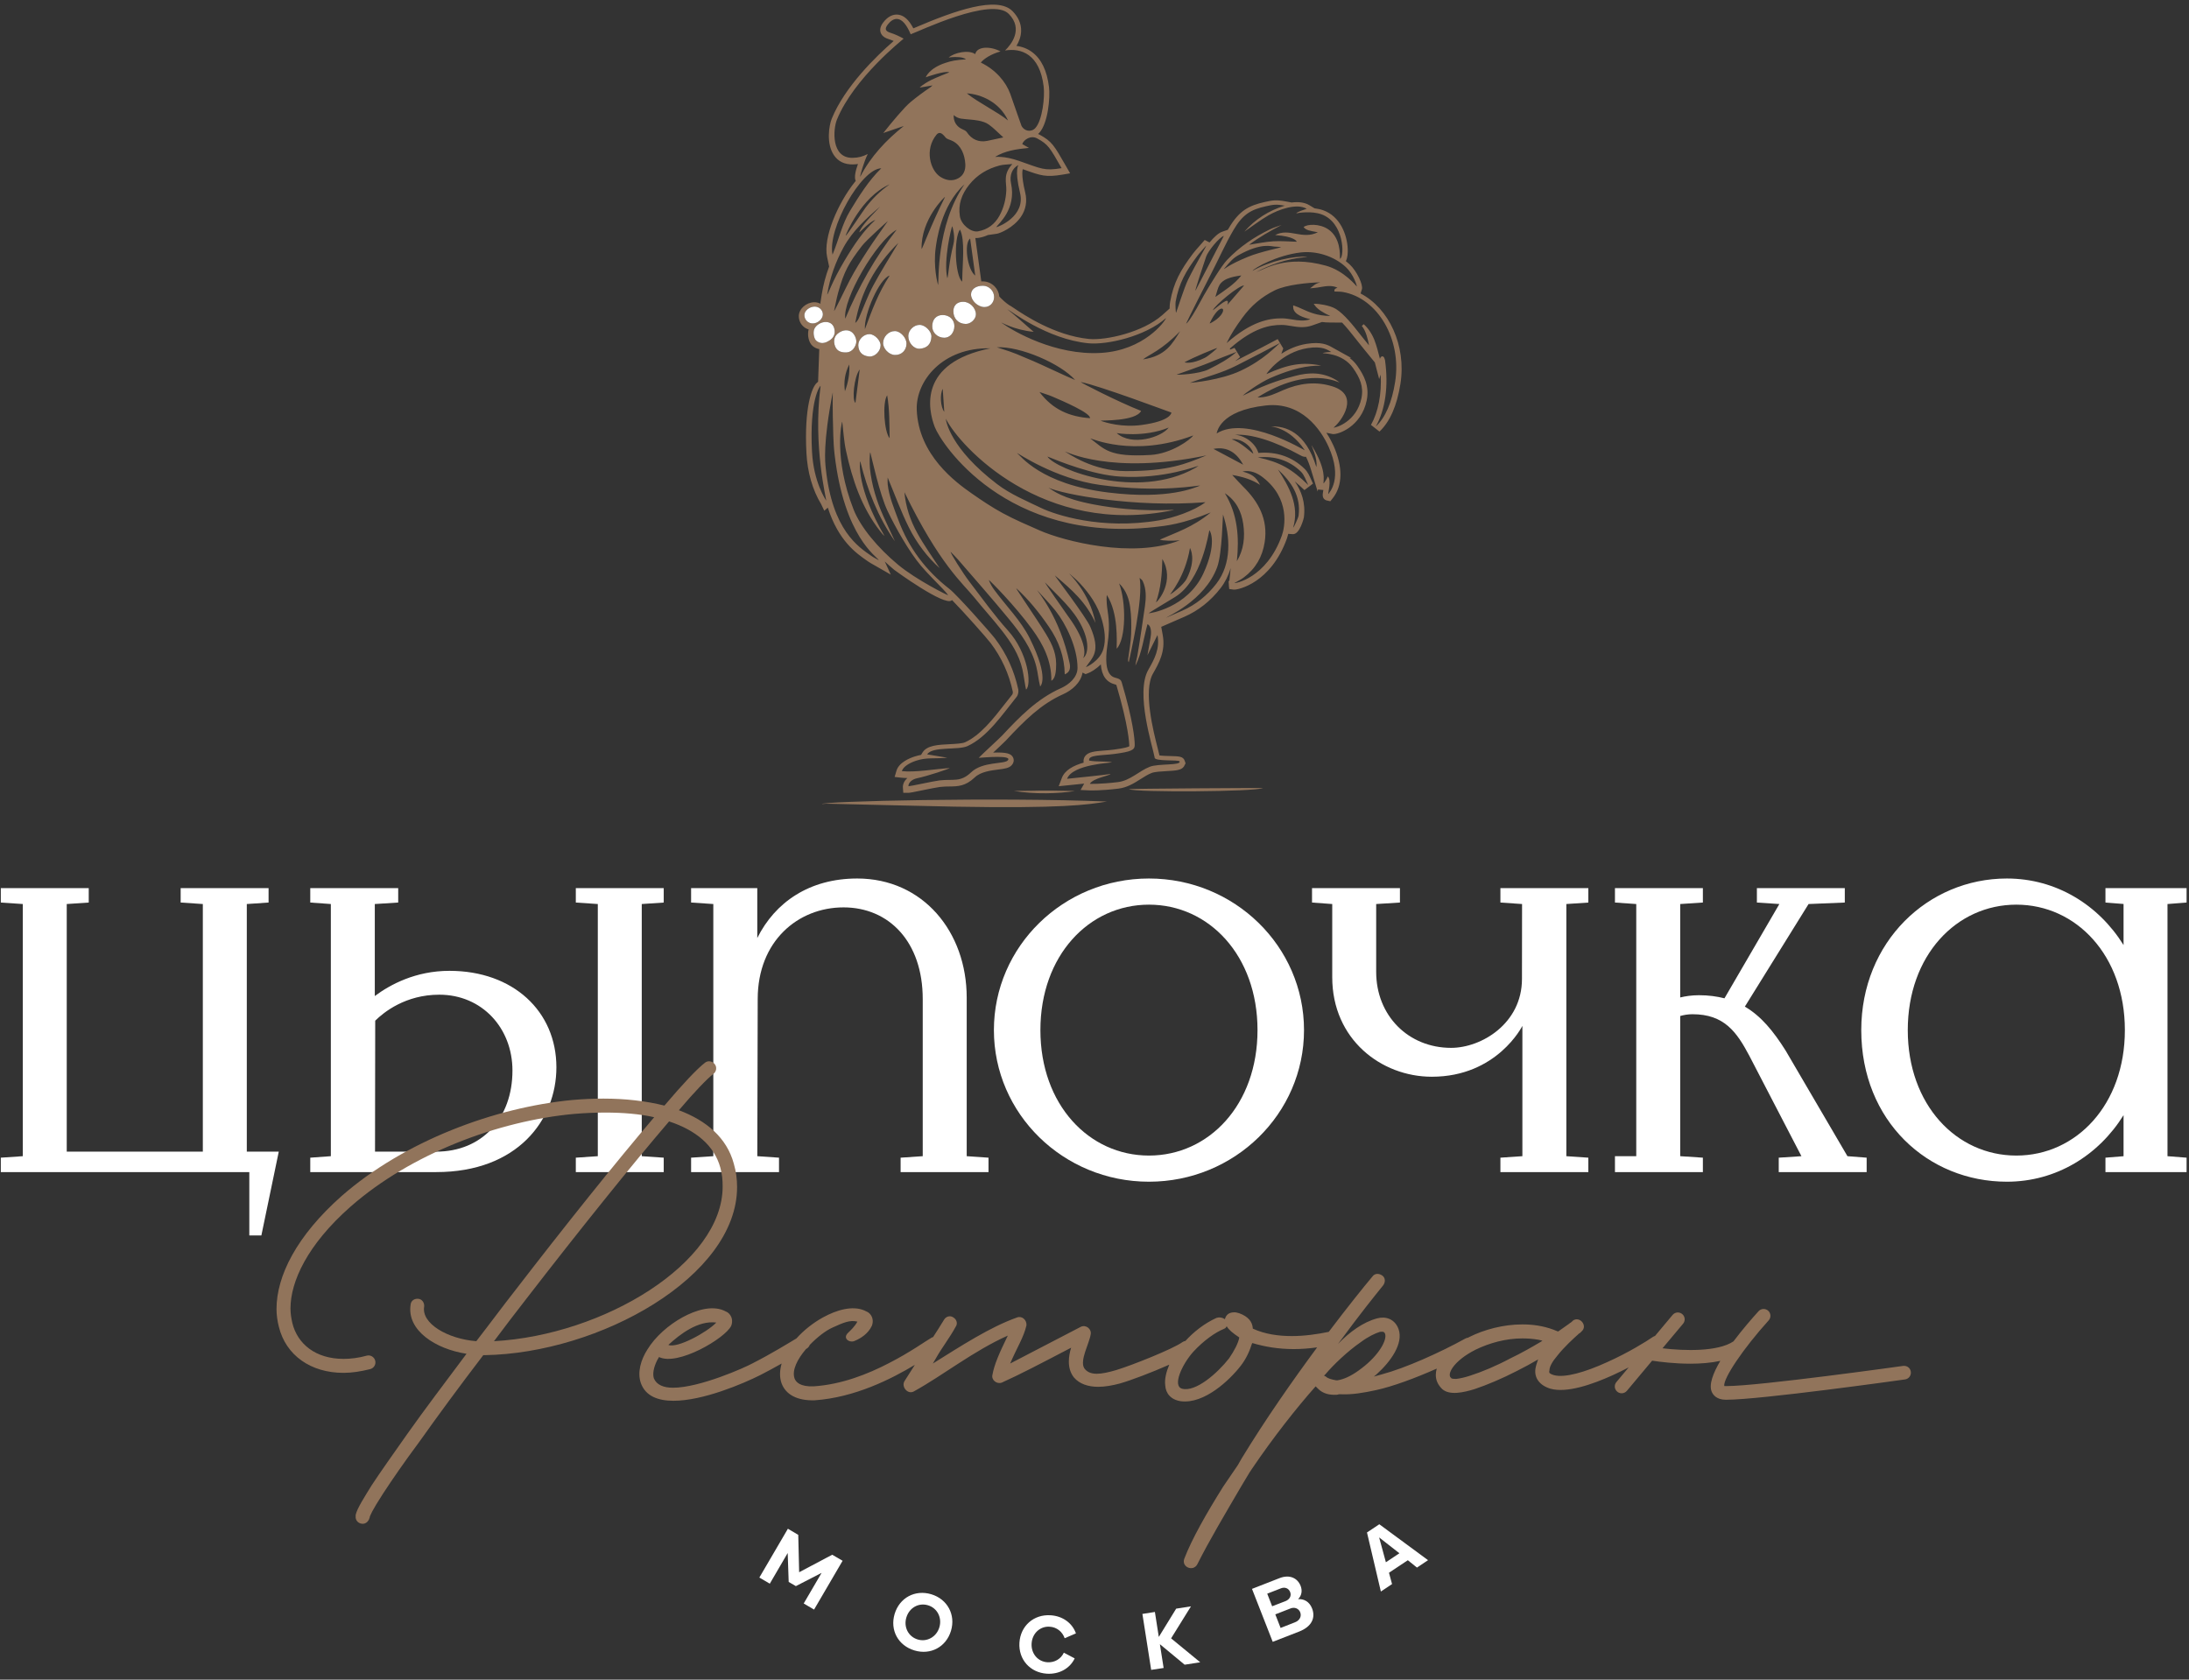 <?xml version="1.0" encoding="UTF-8"?> <svg xmlns="http://www.w3.org/2000/svg" width="344" height="264" viewBox="0 0 344 264" fill="none"><rect x="0" y="0" width="344" height="264" fill="#333333" stroke="none"/><path d="M130.782 244.365L132.414 245.314L127.93 252.986L126.301 252.029L129.114 247.216L125.071 249.298L123.942 248.642L123.785 244.095L120.973 248.915L119.332 247.951L123.817 240.279L125.446 241.243L125.586 247.118L130.782 244.365Z" fill="white"></path><path d="M147.618 255.779C148.078 254.259 147.278 252.736 145.832 252.31C144.364 251.865 142.887 252.704 142.434 254.228C141.977 255.736 142.75 257.247 144.219 257.685C145.664 258.122 147.168 257.286 147.618 255.779ZM140.59 253.673C141.356 251.126 143.797 249.81 146.352 250.579C148.891 251.345 150.207 253.802 149.446 256.325C148.684 258.861 146.242 260.173 143.703 259.408C141.145 258.642 139.828 256.216 140.59 253.673Z" fill="white"></path><path d="M160.203 258.193C160.368 255.56 162.43 253.712 165.098 253.88C167.012 253.997 168.52 255.118 169.082 256.728L167.312 257.49C166.964 256.482 166.077 255.74 164.949 255.677C163.449 255.579 162.214 256.724 162.117 258.31C162.015 259.896 163.097 261.177 164.613 261.267C165.745 261.333 166.727 260.736 167.184 259.759L168.887 260.658C168.137 262.236 166.465 263.181 164.516 263.064C161.883 262.892 160.039 260.837 160.203 258.193Z" fill="white"></path><path d="M188.613 261.267L186.167 261.65L182.277 258.427L182.863 262.165L180.906 262.462L179.527 253.669L181.491 253.361L182.105 257.283L184.835 252.841L187.159 252.478L184.038 257.509L188.613 261.267Z" fill="white"></path><path d="M203.512 254.982C204.262 254.689 204.567 254.036 204.328 253.411C204.094 252.814 203.442 252.556 202.817 252.802L200.414 253.74L201.246 255.872L203.512 254.982ZM199.145 250.486L199.918 252.466L202.039 251.646C202.641 251.404 202.989 250.837 202.746 250.228C202.52 249.642 201.922 249.404 201.309 249.642L199.145 250.486ZM206.192 252.802C206.77 254.283 206.133 255.661 204.184 256.431L200.008 258.056L196.75 249.732L201.063 248.048C202.696 247.408 203.922 248.064 204.391 249.259C204.696 250.04 204.547 250.798 204 251.345C204.95 251.283 205.782 251.767 206.192 252.802Z" fill="white"></path><path d="M216.73 241.646L217.792 245.548L219.917 244.134L216.73 241.646ZM222.675 246.384L221.241 245.228L218.277 247.197L218.761 248.978L217.003 250.15L214.82 240.865L216.757 239.575L224.417 245.22L222.675 246.384Z" fill="white"></path><path d="M180.558 181.626C171.136 181.626 163.499 173.634 163.499 161.908C163.499 150.181 171.136 142.189 180.558 142.189C189.98 142.189 197.617 150.181 197.617 161.908C197.617 173.634 189.98 181.626 180.558 181.626ZM180.558 138.079C167.101 138.079 156.191 148.747 156.191 161.908C156.191 175.068 167.101 185.736 180.558 185.736C194.015 185.736 204.925 175.068 204.925 161.908C204.925 148.747 194.015 138.079 180.558 138.079Z" fill="white"></path><path d="M151.917 156.802C151.917 146.462 145.046 138.079 134.706 138.079C127.202 138.079 121.808 141.81 119.007 147.431V139.591H108.605V141.857L112.097 142.091V181.724L108.605 181.958V184.224H122.421V181.958L119.011 181.724L119.074 157.017C119.074 147.915 125.406 142.618 132.558 142.618C139.714 142.618 145.007 148.04 145.007 157.017V181.724L141.531 181.958V184.224H155.343V181.958L151.917 181.724V156.802Z" fill="white"></path><path d="M68.559 181.009H58.934L58.965 160.427C60.317 159.087 63.731 156.341 69.035 156.341C75.746 156.341 80.532 161.583 80.532 168.263C80.532 175.794 75.723 181.009 68.559 181.009ZM70.633 152.591C65.297 152.591 61.297 154.763 58.899 156.552V142.091L62.578 141.857V139.591H48.758V141.857L51.992 142.091V181.724L48.758 181.958V184.224H68.555C81.321 184.224 87.438 176.025 87.438 167.751C87.438 158.947 80.641 152.591 70.633 152.591Z" fill="white"></path><path d="M280.614 165.13C278.688 162.068 276.754 159.708 274.203 158.216L284.215 142.091L289.91 141.857V139.591H276.094V141.857L279.625 142.091L271 156.908C269.801 156.607 268.5 156.423 267.004 156.423C265.832 156.423 264.832 156.583 264.043 156.775V142.091L267.606 141.857V139.591H253.789V141.857L257.137 142.091V181.724H253.789V184.224H267.606V181.958L264.043 181.724V159.689C264.61 159.529 265.254 159.411 265.969 159.411C270.942 159.411 272.903 162.169 274.887 165.908L283.094 181.724L279.528 181.958V184.224H293.344V181.958L290.325 181.724L280.614 165.13Z" fill="white"></path><path d="M38.785 142.091L42.207 141.857V139.591H28.391V141.857L31.875 142.091V181.009H10.489V142.091L13.946 141.857V139.591H0.129V141.857L3.582 142.091V181.724L0.129 181.958V184.224H39.18V194.177H41.075L43.809 181.009H38.785V142.091Z" fill="white"></path><path d="M90.488 141.857L93.945 142.091V181.724L90.488 181.958V184.224H104.304V181.958L100.851 181.724V142.091L104.304 141.857V139.591H90.488V141.857Z" fill="white"></path><path d="M235.789 141.857L239.192 142.091L239.176 153.868C239.176 160.868 232.813 164.697 228.039 164.697C221.325 164.697 216.266 159.638 216.266 152.755V142.091L220 141.857V139.591H206.184V141.857L209.36 142.091V153.591C209.36 163.372 217.071 169.236 225.012 169.236C235.274 169.236 239.242 161.243 239.242 161.243V181.724L235.789 181.958V184.224H249.606V181.958L246.149 181.724V142.091L249.606 141.857V139.591H235.789V141.857Z" fill="white"></path><path d="M316.864 181.626C307.442 181.626 299.805 173.634 299.805 161.908C299.805 150.181 307.442 142.189 316.864 142.189C326.285 142.189 333.922 150.181 333.922 161.908C333.922 173.634 326.285 181.626 316.864 181.626ZM343.621 141.857V139.591H330.871V141.857L333.715 142.083V148.54C329.793 142.228 323.129 138.079 315.387 138.079C302.973 138.079 292.496 148.04 292.496 161.908C292.496 176.216 302.973 185.736 315.387 185.736C323.129 185.736 329.793 181.587 333.715 175.275V181.728L330.871 181.958V184.224H343.621V181.958L340.621 181.724V142.091L343.621 141.857Z" fill="white"></path><path d="M77.629 210.802C79.313 208.533 81.071 206.267 82.825 203.997C91.024 193.384 99.368 182.993 105.145 176.259C109.391 177.65 112.246 180.064 113.196 183.505C113.489 184.529 113.563 185.482 113.563 186.505C113.563 198.505 94.899 209.853 77.629 210.802ZM115.832 186.579C115.832 185.333 115.684 184.161 115.321 182.919C114.223 178.822 111 176.115 106.684 174.501C109.172 171.575 111.075 169.599 112.098 168.794C112.614 168.427 112.684 167.697 112.321 167.259C111.953 166.743 111.219 166.673 110.782 167.036C109.539 167.99 107.27 170.404 104.414 173.771C101.489 173.04 98.266 172.673 94.828 172.673C93.219 172.673 91.606 172.747 89.926 172.892C77.703 174.064 63.578 179.333 53.7 187.97C46.598 194.263 43.453 200.556 43.453 205.751C43.453 206.704 43.598 207.654 43.821 208.533C44.918 212.997 48.797 215.779 53.992 215.779C55.309 215.779 56.7 215.56 58.164 215.193C58.75 215.048 59.114 214.462 58.969 213.876C58.821 213.29 58.235 212.923 57.649 213.072C56.332 213.439 55.09 213.583 53.992 213.583C49.602 213.583 46.746 211.24 45.942 207.947C45.793 207.29 45.649 206.486 45.649 205.677C45.649 201.435 48.282 195.654 55.09 189.654C64.602 181.31 78.289 176.185 90.145 175.087C91.828 174.943 93.512 174.868 95.121 174.868C97.903 174.868 100.535 175.087 102.805 175.599C96.805 182.626 88.68 192.798 81.071 202.677C78.946 205.384 76.899 208.165 74.848 210.802C70.313 210.435 66.211 208.021 66.653 205.384C66.727 204.802 66.36 204.216 65.774 204.142C65.118 204.068 64.602 204.435 64.532 205.021C63.871 209.118 68.481 212.044 73.313 212.779C69.871 217.388 66.653 221.634 64.016 225.365C61.75 228.587 59.774 231.368 58.383 233.49C57.356 235.173 56.114 237.075 55.895 238.099V238.318C55.821 238.904 56.258 239.415 56.844 239.49C57.356 239.564 57.723 239.271 57.946 238.904L58.09 238.54C58.09 238.318 58.457 237.443 60.211 234.732C61.602 232.611 63.504 229.829 65.848 226.685C68.703 222.658 72.141 217.974 75.946 212.997H76.164C94.242 212.704 115.832 200.63 115.832 186.579Z" fill="#91745B"></path><path d="M242.175 210.875C240.71 211.75 239.027 212.703 237.343 213.508C235.148 214.68 232.882 215.629 231.05 216.215C230.171 216.508 229.441 216.657 228.855 216.731C228.199 216.731 228.05 216.657 228.05 216.582L227.906 216.438C227.683 215.996 227.976 215.41 228.269 214.973C228.929 214.02 230.171 212.996 231.929 212.117C234.05 211.094 236.613 210.364 239.249 210.364C240.124 210.364 241.003 210.434 241.808 210.582L242.394 210.727L242.175 210.875ZM213.999 215.043C212.683 216.071 211.511 216.657 210.558 216.875L210.195 216.95H209.972C209.167 216.801 208.656 216.657 208.363 216.364L208.07 216.215L208.292 215.996C209.534 214.532 211.73 212.41 213.851 210.946C215.023 210.071 216.12 209.559 216.851 209.336C217.074 209.336 217.511 209.192 217.659 209.629C218.023 210.582 216.706 212.996 213.999 215.043ZM193.14 213.508C191.312 215.852 187.874 218.852 185.749 218.266C184.214 217.824 185.749 214.461 187.507 212.485C189.191 210.653 191.019 209.41 192.265 208.899C192.409 208.824 192.484 208.824 192.628 208.68L192.777 208.457C193.07 208.973 193.656 209.485 194.753 210.215C194.605 211.094 193.949 212.336 193.14 213.508ZM112.566 207.875C111.101 209.41 106.417 211.973 105.031 211.387C106.859 209.703 109.71 207.508 112.566 207.875ZM299.07 214.688C298.847 214.719 276.441 217.856 271.339 217.856H271.187C271.066 217.856 270.976 217.848 270.964 217.848C270.777 216.66 273.988 211.91 277.945 207.532C278.343 207.094 278.312 206.41 277.87 206.016C277.437 205.621 276.749 205.649 276.355 206.09C275.339 207.211 273.824 208.953 272.417 210.828C269.921 212.492 264.683 212.321 261.261 211.918L264.499 208.051C264.878 207.598 264.82 206.918 264.363 206.539C263.909 206.16 263.234 206.215 262.847 206.676L260.081 209.981C259.964 210.016 259.847 210.063 259.738 210.141C258.788 210.801 255.859 212.629 252.566 214.094C249.054 215.703 245.906 216.582 244.222 216.145C243.71 215.996 243.566 215.852 243.491 215.778C243.491 215.703 243.417 215.629 243.491 215.41C243.491 214.824 243.929 214.02 244.738 213.071C245.835 211.68 247.296 210.364 248.031 209.703L248.101 209.629L248.324 209.485L248.542 209.266C249.566 208.387 248.249 206.778 247.152 207.582V207.653C247.077 207.653 247.003 207.727 246.859 207.875L246.71 207.946L246.64 208.02L244.882 209.266H244.808L244.077 208.973C242.468 208.387 240.859 208.164 239.249 208.164C236.245 208.164 233.245 208.973 230.906 210.141C230.831 210.18 230.761 210.219 230.687 210.258C230.566 210.274 230.441 210.301 230.32 210.364C226.222 212.629 220.804 215.043 217.218 215.996L215.902 216.364L216.339 215.996C218.538 214.02 220.585 211.168 219.781 208.899C219.195 207.289 217.734 206.848 216.413 207.215C214.218 207.801 212.097 209.336 210.265 211.239C213.925 206.262 215.902 203.848 217.367 202.02C217.734 201.504 217.734 200.848 217.218 200.481C216.706 200.117 216.046 200.117 215.683 200.629C214.265 202.317 211.765 205.43 208.812 209.336C208.808 209.336 208.808 209.336 208.804 209.336C207.046 209.703 204.999 209.996 203.023 209.996C200.898 209.996 198.777 209.703 196.874 208.824V208.75C196.8 207.727 196.14 206.922 194.753 206.41C194.46 206.336 194.241 206.262 194.019 206.262C193.214 206.262 192.702 206.555 192.484 207.36L192.409 207.289C192.042 207.067 191.605 206.996 191.167 207.141C189.245 208.02 187.597 209.328 186.281 210.766C186.124 210.789 185.968 210.844 185.824 210.946C184.288 212.043 177.847 214.606 175.429 215.336C174.187 215.703 173.163 215.922 172.359 215.922C171.331 215.922 170.749 215.559 170.382 215.043C169.652 213.801 171.187 211.168 171.406 209.703C171.554 208.899 170.675 208.164 169.87 208.532L158.745 214.313C159.843 211.75 160.867 210.215 161.308 208.313C161.378 207.508 160.648 206.778 159.843 207.067C155.527 208.606 151.062 211.532 146.597 214.313L147.109 213.438C148.062 211.75 149.234 210.289 150.183 208.532C150.55 208.02 150.327 207.36 149.816 207.067C149.304 206.703 148.644 206.922 148.351 207.434C147.781 208.375 147.206 209.274 146.632 210.16C146.574 210.18 146.511 210.184 146.452 210.215C145.425 210.801 143.011 212.559 139.718 214.239C136.351 215.996 132.253 217.606 127.863 217.899C125.741 217.973 125.081 217.242 124.863 216.657C124.413 215.352 125.335 213.594 126.663 212.035C126.695 212.016 126.738 211.989 126.765 211.973C126.995 211.84 127.159 211.625 127.249 211.391C128.421 210.164 129.777 209.137 130.788 208.68C132.546 207.875 133.57 207.434 134.741 207.727C134.3 208.532 133.644 209.117 133.351 209.41C132.253 210.364 133.57 211.168 134.374 210.727C135.253 210.364 136.425 209.629 137.011 208.387C137.304 207.653 137.156 206.778 136.425 206.262L135.839 205.973C133.937 205.164 131.449 205.899 129.327 207.067C127.831 207.891 126.347 209.043 125.159 210.367C123.843 211.153 121.21 212.778 118.347 214.239C117.031 214.973 109.933 218.117 105.761 218.117C104.296 218.117 103.199 217.68 102.761 216.657C102.538 215.996 102.687 214.973 103.273 213.801L103.566 213.289C106.491 214.754 113.956 210.364 114.909 208.387C115.202 207.653 115.054 206.778 114.324 206.262L113.738 205.973C111.835 205.164 109.347 205.899 107.222 207.067C105.101 208.239 102.98 210.071 101.734 212.117C100.71 213.727 100.124 215.703 100.71 217.387C101.445 219.438 103.417 220.168 105.835 220.168C110.515 220.168 116.812 217.461 119.445 216.145C120.652 215.528 121.8 214.899 122.835 214.313C122.534 215.352 122.476 216.418 122.812 217.387C123.472 219.219 125.3 220.168 128.007 220.094C134.331 219.657 140.093 216.735 143.769 214.52C143.226 215.352 142.683 216.203 142.132 217.094C141.62 217.973 142.644 219.219 143.597 218.703C148.132 216.215 152.964 212.336 158.378 209.922C156.988 212.778 156.257 214.461 155.964 216.071C155.745 216.875 156.624 217.606 157.429 217.313C160.355 215.996 163.136 214.532 168.331 211.824C168.113 212.485 167.968 213.289 167.968 214.02C167.968 214.899 168.187 215.778 168.773 216.508C169.652 217.535 171.038 217.973 172.577 217.973C173.675 217.973 174.847 217.754 175.945 217.461C177.648 216.989 181.058 215.692 183.753 214.492C183.277 215.617 182.984 216.774 183.117 217.754C183.191 218.996 183.995 220.024 185.605 220.242C189.261 220.68 193.214 216.95 194.972 214.68C195.777 213.657 196.363 212.41 196.726 211.239L196.8 211.094C198.777 211.68 200.898 212.043 203.316 212.043C204.472 212.043 205.691 211.953 206.988 211.774C203.175 216.926 198.847 223.11 195.117 229.242L194.531 230.27L192.191 233.707C189.628 237.805 187.288 241.903 186.117 244.977C185.605 246.293 187.507 247.102 188.163 245.856C189.995 242.196 192.484 238.024 195.046 233.633L196.363 231.438L196.8 230.782C200.019 226.024 203.753 221.266 206.753 217.899L207.12 218.266C207.925 219.071 208.949 219.289 210.12 219.219L210.413 219.145H210.781C212.46 219.219 214.292 218.922 216.269 218.485C218.839 217.922 222.331 216.645 225.784 215.11C225.695 215.43 225.636 215.754 225.636 216.071C225.636 216.801 225.855 217.461 226.441 218.117L226.659 218.34C227.831 219.364 230.027 218.852 231.71 218.34C233.687 217.68 236.101 216.657 238.37 215.485L240.054 214.606L241.738 213.657L241.663 213.801C241.515 214.239 241.37 214.68 241.296 215.117C241.077 216.582 241.956 217.754 243.64 218.266C246.199 218.996 250.226 217.606 253.445 216.145C254.304 215.75 255.144 215.336 255.945 214.922L254.015 217.227C253.632 217.684 253.691 218.36 254.152 218.739C254.351 218.907 254.593 218.989 254.839 218.989C255.144 218.989 255.449 218.856 255.663 218.606L259.632 213.864C260.906 214.059 263.199 214.34 265.663 214.34C267.226 214.34 268.855 214.219 270.347 213.895C269.199 215.84 268.515 217.649 269.003 218.766C269.202 219.219 269.741 219.985 271.159 220.004H271.324C276.593 220.004 298.437 216.946 299.374 216.813C299.96 216.731 300.367 216.188 300.284 215.598C300.202 215.012 299.695 214.614 299.07 214.688Z" fill="#91745B"></path><path d="M219.246 60.016C218.731 63.274 217.715 65.625 216.211 67.032C217.707 64.356 218.223 60.723 217.66 56.649C217.61 56.43 217.508 55.977 217.2 56.008C217.192 56.008 217.18 56.008 217.172 56.008C217.028 56.039 216.926 56.2 216.856 56.403C216.637 55.524 216.305 54.215 215.946 53.336C215.543 52.364 214.926 51.473 214.289 50.953L214.012 51.246C214.641 51.95 214.996 53.434 215.141 54.289C214.778 53.844 214.418 53.399 214.059 52.95L213.688 52.481C212.66 51.172 211.25 49.379 209.95 48.567C208.93 47.934 207.063 47.754 206.848 47.754L206.45 47.75L206.68 48.074C207.047 48.586 207.957 49.188 209.047 49.66C207.012 49.649 205.688 49.043 204.59 48.543C204.203 48.367 203.84 48.2 203.489 48.086L203.219 47.996L203.223 48.282C203.242 49.45 204.95 49.95 205.926 50.172C204.95 50.516 204.02 50.371 203.051 50.211C202.532 50.129 201.996 50.039 201.457 50.035C199.45 50.028 196.676 50.485 192.758 53.93C193.528 52.383 194.137 51.453 195.254 49.918C196.606 48.055 198.258 46.66 200.305 45.645C202.129 44.742 205.571 44.426 207.489 44.375C206.942 44.524 206.746 44.637 206.422 44.891L205.875 45.321L206.567 45.254C206.891 45.223 207.211 45.168 207.528 45.114C208.438 44.961 209.313 44.813 210.188 45.219C209.996 45.278 209.864 45.364 209.797 45.426C209.731 45.485 209.696 45.555 209.7 45.625L209.703 45.813L209.891 45.821C210.012 45.828 210.137 45.832 210.262 45.836C210.535 45.84 210.797 45.848 211.043 45.895C216.543 46.879 220.297 53.348 219.246 60.016ZM194.332 55.305C193.028 56.465 191.508 57.262 189.961 58.039C188.379 58.832 184.922 58.942 184.899 58.883C186.457 58.321 187.598 57.934 189.149 57.352C190.742 56.75 190.52 56.754 194.332 55.305ZM187.516 68.442C187.11 69.082 184.082 71.317 180.809 71.508C174.231 71.895 173.559 70.578 171.336 68.91C171.352 68.817 178.051 72.008 187.516 68.442ZM176.961 74.047C171.657 74.047 167.91 71.254 167.325 70.953C167.356 70.883 174.438 74.735 189.586 71.578C186.258 72.957 183.61 74.047 176.961 74.047ZM148.391 64.731C147.789 63.95 147.68 61.965 148.149 61.117C148.231 62.321 148.309 63.528 148.391 64.731ZM182.282 84.809C182.547 85.004 184.45 85.032 185.41 84.922C177.992 87.86 167.16 85.028 163.438 83.395C161.473 82.532 159.489 81.688 157.606 80.668C155.887 79.739 154.254 78.641 152.653 77.52C150.219 75.821 144.321 71.516 144.067 64.395C143.907 59.879 148.125 54.574 155.641 54.746C144.332 57.028 145.809 64.297 146.907 67.137C147.86 69.606 157.989 85.418 181.403 82.844C183.36 82.629 185.809 82.367 190.274 80.543C187.36 82.926 184.785 83.696 182.282 84.809ZM183.864 93.45C183.84 93.395 186.231 90.723 187.004 86.129C187.086 86.274 188.012 87.926 186.496 90.95C185.989 91.973 184.047 93.383 183.864 93.45ZM181.664 94.664C182.426 92.481 182.61 90.282 182.664 87.86C184.649 91.262 182.055 94.477 181.664 94.664ZM189.129 90.09C186.614 95.59 180.543 96.461 180.508 96.379C180.692 96.227 183.532 94.524 184.668 93.828C188.907 91.242 189.965 83.528 190.051 83.34C190.239 83.516 191.239 85.485 189.129 90.09ZM195.371 73.043C193.809 72.215 192.25 71.387 190.692 70.555C192.91 70.137 194.352 71.188 195.371 73.043ZM198.918 63.731C204.524 63.11 207.563 67.5 208.785 70.215C211.039 75.227 208.918 77.399 208.735 77.664C208.653 77.633 209.301 75.399 208.649 74.883C208.586 75.172 208.059 75.985 207.981 75.977C207.969 75.446 208.504 73.84 206.114 69.985C206.055 70.02 207.106 72.043 206.864 73.407C205.176 67.852 201.961 66.934 199.754 67.032C199.532 67.039 202.555 67.02 205.051 70.778C205.024 70.821 195.879 65.215 191.196 68.125C191.258 67.985 191.575 64.543 198.918 63.731ZM199.02 58.797C199 58.727 201.426 55.348 205.496 54.715C207.871 54.348 208.606 54.992 209.207 55.324C208.149 55.364 208 55.457 207.844 55.508C207.848 55.547 210.953 55.461 212.625 57.84C213.707 59.379 214.321 60.766 213.95 62.582C213.2 66.262 209.91 67.266 209.575 67.2C210.825 66.196 213.754 62.11 209.41 60.735C206.746 59.891 204.153 60.235 201.625 61.332C200.465 61.84 199.328 62.407 198.028 62.461C197.926 62.465 197.825 62.461 197.621 62.461C205.649 57.383 210.492 60.196 210.508 60.121C210.321 59.985 210.145 59.824 209.946 59.711C207.883 58.492 205.727 58.477 203.465 59.102C201.942 59.524 199.864 59.942 195.305 62.188C195.524 61.914 197.946 60.153 199.668 59.403C204.524 57.293 206.719 57.524 207.637 57.461C204.621 56.844 202.399 57.27 199.02 58.797ZM196.965 71.317C196.559 71.082 195.032 69.512 193.551 69.051C194.805 68.821 196.598 69.934 196.965 71.317ZM204.434 74.125C204.985 74.66 205.219 75.524 205.598 76.239C202.965 73.696 201.215 72.653 197.672 71.887C200.297 71.633 202.586 72.332 204.434 74.125ZM204.071 81.051C204.028 81.371 203.321 82.934 203.219 82.926C204.25 79.469 202.543 76.434 200.832 73.789C202.95 75.762 204.469 77.985 204.071 81.051ZM201.446 84.168C199.02 90.95 193.989 91.731 193.985 91.641C194.473 91.356 194.992 91.11 195.442 90.774C197.305 89.387 198.387 87.528 198.742 85.223C199.301 81.629 197.778 78.864 195.325 76.45C194.785 75.918 194.285 75.344 193.641 74.653C195.278 74.93 196.703 75.356 198.024 76.211C197.34 74.922 196.774 74.543 195.258 74.106C196.5 73.86 197.532 74.313 198.446 75.02C202.782 78.36 201.918 82.844 201.446 84.168ZM192.481 77.516C194.25 78.68 195.09 80.379 195.375 82.356C195.672 84.403 195.461 86.391 194.371 88.211C194.758 84.461 194.516 80.844 192.481 77.516ZM191.157 91.731C189.739 93.563 187.942 95.051 185.766 95.996C184.922 96.36 184.086 96.727 183.246 97.094C183.192 97.004 189.321 94.481 191.282 89.133C192.067 87 192.153 80.907 192.196 80.864C193.348 84.356 193.567 88.606 191.157 91.731ZM180.457 105.274C178.383 108.91 181.157 117.399 181.45 119.043C181.325 119.731 185.27 119.367 185.375 119.676C185.61 120.348 182.059 119.989 180.7 120.512C179.012 121.164 177.629 122.692 175.668 122.93C172.832 123.27 171.262 123.2 171.262 123.2C171.77 122.301 174.395 121.914 174.524 121.649C174.039 121.762 167.688 122.407 167.688 122.407C168.567 120.09 174.762 119.907 174.77 119.813C173.641 119.602 172.446 119.782 171.157 119.543C170.973 118.61 173.121 118.774 175.196 118.492C177.785 118.149 178.317 117.864 178.321 117.121C178.328 116.129 178.039 113.188 176.274 107.235C176.164 106.867 175.965 106.742 175.578 106.61C175.063 106.43 173.27 106.489 174.032 101.367C174.567 97.762 174.043 96.387 173.93 94.91C173.895 94.453 173.879 93.996 173.938 93.516C175.77 96.383 175.485 100.778 175.485 101.957C176.965 100.434 176.992 94.617 175.864 91.688C177.067 92.848 177.45 94.328 177.598 95.403C177.793 96.809 177.809 98.258 177.754 99.684C177.707 100.969 177.457 102.246 177.297 103.528C177.274 103.707 177.246 103.887 177.383 104.094C177.606 102.981 179.723 94.086 179.086 90.821C179.254 90.992 179.485 91.133 179.578 91.336C180.168 92.606 180.11 93.95 179.926 95.285C179.809 96.149 178.985 101.742 178.723 103.137C178.629 103.633 178.469 104.114 178.43 104.625C179.461 102.598 179.711 100.317 180.328 98.102C181.047 98.465 180.899 99.735 180.793 100.289C180.586 101.387 180.543 101.715 180.317 102.992C180.868 101.883 181.344 100.93 181.899 99.813C182.293 101.992 181.422 103.582 180.457 105.274ZM173.399 102.004C172.868 103.86 170.711 104.887 170.649 104.844C171.688 103.321 173.039 102.457 171.34 98.52C170.649 96.918 165.715 90.477 165.766 90.442C168.492 92.735 170.668 94.653 172.153 97.903C171.207 93.028 167.969 90.18 168.024 90.125C168.582 90.637 169.176 91.114 169.692 91.668C171.262 93.352 172.551 95.215 173.176 97.469C173.59 98.961 173.825 100.52 173.399 102.004ZM170.18 103.434C170.45 103.2 171.063 101.192 167.828 96.824C167.2 95.973 164.164 91.567 164.211 91.535C166.305 93.723 168.684 95.711 170.02 98.489C171.414 101.399 170.809 103.11 170.18 103.434ZM166.742 108.157C162.965 109.836 160.192 112.711 157.45 115.645C157.055 116.067 154.332 118.555 153.801 119.114C154.653 119.063 159.231 118.625 158.356 119.532C157.785 120.121 154.407 119.676 152.61 121.391C150.922 123.004 149.836 122.407 147.618 122.664C146.731 122.77 143.086 123.578 142.762 123.578C142.723 123.071 143.278 122.496 144.09 122.328C145.86 121.957 149.153 120.844 149.258 120.719C147.059 120.848 143.852 121.438 141.723 121.203C141.942 120.457 143.028 119.864 144.008 119.551C145.653 119.028 146.582 119.282 148.86 119.106C148.946 119.098 145.707 118.571 145.707 118.571C146.481 117.27 150.571 117.942 152.039 117.27C155.18 115.84 157.59 112.203 159.766 109.524C159.996 109.242 160.094 108.715 160.02 108.356C159.391 105.43 158.188 102.762 156.368 100.364C155.668 99.442 150.41 93.504 149.207 92.571C145.504 89.696 142.782 86.098 141.153 81.668C140.485 79.856 139.723 78.078 139.5 76.141C139.465 75.817 139.496 75.485 139.496 75.055C140.625 77.746 141.575 80.379 142.813 82.867C144.059 85.379 145.77 87.61 147.676 89.305C146.586 87.621 145.242 85.774 144.153 83.789C143.059 81.805 142.325 79.653 142.133 77.364C147.633 88.707 151.309 91.688 153.086 93.883C154.512 95.645 156.043 97.321 157.442 99.106C158.879 100.95 160.164 102.907 160.68 105.242C160.856 106.024 161.149 108.094 161.246 108.387C162.164 107.602 161.555 102.621 158.43 99.137C156.266 96.723 154.371 94.082 152.403 91.508C151.313 90.086 149.313 86.907 149.399 86.739C149.789 87.149 150.2 87.539 150.567 87.965C153.231 91.059 155.942 94.117 158.532 97.27C160.368 99.508 162.11 101.848 162.844 104.727C163.102 105.742 163.18 106.801 163.461 107.895C163.461 107.895 164.989 106.692 161.832 100.344C160.43 97.524 158.114 95.258 156.25 92.719C155.914 92.258 155.618 91.766 155.383 91.145C155.586 91.258 159.45 95.117 162.203 98.899C163.946 101.289 165.258 103.867 165.219 107.004C165.813 106.703 165.91 105.649 165.95 105.145C166.118 102.942 165.469 101.457 164.356 99.621C162.942 97.293 159.684 92.602 159.688 92.438C161.668 94.242 163.325 96.313 164.836 98.516C166.379 100.758 167.282 103.207 167.325 105.992C168.231 105.641 168.215 104.844 168.094 104.258C166.602 96.985 162.926 92.782 162.973 92.746C163.942 93.824 164.965 94.86 165.868 95.989C167.516 98.067 169.332 101.793 169.332 104.973C169.332 106.5 167.953 107.614 166.742 108.157ZM141.114 88.746C137.973 86.129 135.235 82.871 134.137 80.074C130.973 72.008 132.27 66.239 132.36 66.289C132.547 67.805 132.621 69.348 132.946 70.832C133.942 75.391 135.391 79.774 138.332 83.512C138.434 83.641 138.535 83.766 138.641 83.891C138.746 84.012 138.86 84.129 138.996 84.235C134.625 76.746 135.078 72.555 135.192 72.508C136.301 77.016 137.985 81.266 140.645 85.09C140.043 83.782 139.426 82.481 138.836 81.168C137.758 78.77 136.992 76.282 136.715 73.657C136.625 72.828 136.664 71.121 136.766 71.102C136.977 71.844 138.215 77.657 139.485 80.317C140.719 82.91 142.891 86.758 144.758 88.957C145.825 90.211 147.02 91.356 148.149 92.551C148.446 92.871 148.75 93.192 148.996 93.547C149.082 93.668 144.032 91.176 141.114 88.746ZM136.93 87.371C134.934 85.973 130.785 83.395 129.762 73.547C129.672 72.653 129.305 69.68 130.868 61.672C130.868 62.973 130.836 64.211 130.875 65.446C130.942 67.434 130.922 69.434 131.153 71.407C132.676 84.473 137.844 87.485 138.106 88.055C137.711 87.828 137.297 87.629 136.93 87.371ZM127.606 70.989C127.18 62.891 128.844 60.633 128.953 60.653C127.711 70.164 129.93 78.625 129.84 78.703C129.746 78.508 127.864 75.824 127.606 70.989ZM128.282 53.559C127.903 53.242 127.746 52.27 127.957 51.735C128.207 51.102 129.051 50.582 129.805 50.606C130.535 50.625 130.992 51.067 131.125 51.715C131.403 53.012 130.371 53.524 130.02 53.703C129.43 54.008 128.821 54 128.282 53.559ZM126.41 49.481C126.43 48.84 127.2 48.207 127.985 48.188C128.711 48.172 129.313 48.727 129.317 49.414C129.317 50.114 128.516 50.836 127.739 50.836C126.977 50.84 126.387 50.239 126.41 49.481ZM132.586 38.832C133.973 36.309 136.121 34.344 138.305 32.477C135.992 34.883 135.325 35.719 135.02 36.516C135.102 36.578 136.582 34.871 137.559 34.571C135.68 36.27 134.141 38.563 132.692 41.004C130.719 44.328 130.157 46.239 129.992 46.289C130.41 43.641 131.321 41.129 132.586 38.832ZM138.496 26.45C136.535 28.324 134.922 30.938 133.606 33.102C132.332 35.207 131.825 37.621 130.832 40.028C129.985 36.032 135.336 26.504 138.496 26.45ZM135.922 51.746C135.739 49.379 138.223 43.766 139.809 43.313C138.043 45.985 136.989 48.867 135.922 51.746ZM134.879 54.227C134.887 53.336 135.758 52.496 136.649 52.516C137.446 52.532 138.407 53.516 138.387 54.301C138.368 55.215 137.477 56.114 136.575 56.028C135.407 55.918 134.891 55.219 134.879 54.227ZM135.102 58.067C134.879 59.817 134.657 61.563 134.434 63.324C133.852 62.899 134.211 59.223 135.102 58.067ZM136.375 39.313C135.371 40.86 134.379 42.422 133.532 44.055C132.707 45.645 131.164 48.914 131.071 48.883C131.285 47.914 131.457 46.934 131.719 45.981C132.645 42.645 133.379 41.348 135.45 38.653C136.164 37.719 139.512 34.742 139.532 34.739C138.469 36.27 137.379 37.766 136.375 39.313ZM136.004 32.66C135.672 33.09 133.09 37 132.887 37.067C132.844 36.996 135.297 30.953 139.809 28.973C138.145 30.153 137.039 31.301 136.004 32.66ZM141.172 38.176C139.774 40.535 138.399 42.688 137.2 44.934C136.348 46.532 135.735 48.254 135.008 49.914C134.868 50.231 134.688 50.528 134.403 50.762C135.282 45.879 137.543 41.758 141.172 38.176ZM132.832 50.09C132.399 47.028 137.727 37.895 140.91 36.102C137.539 40.43 134.918 45.098 132.832 50.09ZM132.782 61.5C132.571 60.035 132.77 58.629 133.465 57.285C133.555 58.731 133.289 60.133 132.782 61.5ZM132.957 55.395C131.95 55.414 131.368 55.032 131.145 54.149C131.051 53.778 130.992 53.008 131.594 52.489C132.223 51.942 133.004 51.731 133.688 52.09C134.282 52.403 134.703 53.352 134.532 53.989C134.293 54.864 133.711 55.379 132.957 55.395ZM139.809 68.879C138.942 67.891 138.641 63.274 139.418 62.129C139.805 64.344 139.758 66.59 139.809 68.879ZM138.782 53.895C138.797 52.895 139.668 52.024 140.641 52.039C141.524 52.051 142.485 53.117 142.457 54.055C142.426 55.094 141.664 55.821 140.629 55.793C139.703 55.77 138.766 54.809 138.782 53.895ZM134.008 24.809C130.563 24.883 130.918 20.278 131.524 18.797C134.188 12.27 141.879 6.211 142 6.082C141.977 6.067 141.969 6.055 141.942 6.039C141.309 5.692 140.641 5.379 139.953 5.16C139.129 4.903 138.985 4.555 139.504 3.867C140.336 2.774 141.742 2.114 143.114 5.387C144.395 4.942 155.836 -0.574 158.535 2.192C160.868 4.578 158.895 7.024 157.938 7.938C160.473 7.52 163.383 8.485 164.012 13.594C164.219 15.239 163.809 18.93 162.696 20.133C162.043 20.84 160.918 20.617 160.516 19.746C160.399 19.496 159.508 16.828 158.766 14.762C158.09 12.887 156.508 10.985 154.137 9.836C154.606 9.223 155.817 8.469 157.231 8.086C155.68 7.239 153.52 7.25 153.258 8.508C152.231 7.778 149.965 8.266 149.082 9.043C149.082 9.043 149.805 8.91 150.723 8.985C151.555 9.055 151.797 9.328 151.797 9.328C150.188 9.426 149.539 9.563 148.571 9.883C145.989 10.723 145.485 12.145 145.485 12.145C145.485 12.145 148.582 11.039 149.176 11.375C149.176 11.375 146.961 12.242 146.313 12.582C144.883 13.324 144.532 13.766 144.532 13.766L146.551 13.426C146.551 13.426 146.407 13.551 146.207 13.723C145.118 14.457 144.063 15.235 143.051 16.078C142.16 16.824 140.235 19.09 138.805 20.914C138.91 20.867 139.028 20.828 139.133 20.793C140.133 20.446 141.133 20.11 142.032 19.805C139.317 21.973 136.856 24.535 135.18 27.789C135.106 27.735 135.801 25.297 136.371 24.211C135.571 24.594 134.961 24.789 134.008 24.809ZM166.828 26.43C164.078 26.895 163.645 26.508 160.137 25.289C157.672 24.434 156.407 24.703 156.379 24.657C157.938 23.696 159.719 23.438 161.696 23.246C161.231 22.981 160.934 22.813 160.645 22.645C160.887 21.942 162 21.219 162.977 21.75C164.723 22.696 164.95 23.137 166.828 26.43ZM156.551 35.715C156.864 35.184 159.758 32.907 158.883 28.821C158.618 27.567 159.059 26.418 160.063 25.934C160.094 25.918 159.371 26.469 160.297 30.313C161.188 33.985 156.922 35.66 156.551 35.715ZM153.68 36.364C152.575 36.551 151.039 35.293 150.84 33.981C150.559 32.117 151.118 30.532 152.301 29.047C153.575 27.453 155.188 26.512 157.098 26.008C157.688 25.852 158.317 25.867 159.09 25.785C157.567 27.407 158.192 28.707 158.141 29.914C158.078 31.324 157.742 32.653 157.082 33.875C156.356 35.215 155.223 36.098 153.68 36.364ZM152.457 37.489C152.727 39.446 152.985 41.317 153.258 43.313C152.016 42.387 151.45 38.25 152.457 37.489ZM150.852 36.071C151.707 37.684 151.235 41.614 151.223 43.782C151.223 43.914 151.211 44.047 151.196 44.278C150.098 43.278 149.84 37.59 150.852 36.071ZM149.825 48.887C149.836 47.981 150.442 47.418 151.383 47.43C152.41 47.446 153.348 48.379 153.364 49.399C153.375 50.149 152.559 50.922 151.766 50.91C150.606 50.903 149.809 50.067 149.825 48.887ZM148.133 49.512C149.207 49.512 149.989 50.254 149.981 51.27C149.977 52.285 149.266 53.098 148.391 53.086C147.332 53.074 146.5 52.289 146.5 51.309C146.496 50.203 147.125 49.516 148.133 49.512ZM149.825 38.414C149.133 41.114 149.028 43.516 148.871 43.735C148.219 40.977 149.532 35.567 149.653 35.547C149.742 35.864 150.133 37.219 149.825 38.414ZM147.414 44.805C147.344 44.563 146.633 41.938 147.051 38.914C147.164 38.106 147.825 32.348 151.567 28.973C147.051 35.547 147.575 44.317 147.414 44.805ZM151.7 25.797C151.754 26.727 151.43 27.543 150.637 27.996C149.68 28.543 148.664 28.367 147.758 27.782C146.196 26.766 145.254 23.528 147.157 21.188C147.602 20.645 148.039 20.907 148.563 21.571C148.836 21.918 149.25 21.922 149.75 22.188C151.035 22.867 151.61 24.293 151.7 25.797ZM151.938 14.672C154.16 14.801 157.078 16.051 158.414 18.938C156.883 17.664 153.563 16.02 151.938 14.672ZM153.739 18.953C154.309 19.059 154.922 19.239 155.383 19.571C156.145 20.114 156.801 20.809 157.672 21.598C156.739 21.797 155.95 21.977 155.153 22.141C153.797 22.414 152.692 21.914 151.926 20.758C151.793 20.559 151.512 20.43 151.274 20.328C150.36 19.95 149.809 19.121 149.875 18.086C150.192 18.371 150.594 18.586 151.059 18.649C152.145 18.793 152.836 18.785 153.739 18.953ZM146.375 52.891C146.332 54.149 145.629 54.731 144.539 54.809C143.598 54.879 142.731 53.86 142.739 52.805C142.746 51.891 143.629 51.039 144.547 51.063C145.403 51.082 146.387 52.067 146.375 52.891ZM144.828 39.129C144.703 34.485 148.469 30.899 148.524 30.934C146.2 35.571 144.938 39.172 144.828 39.129ZM154.473 44.91C155.426 44.918 156.231 45.731 156.223 46.684C156.219 47.59 155.543 48.278 154.68 48.262C153.66 48.239 152.621 47.266 152.598 46.309C152.578 45.477 153.348 44.903 154.473 44.91ZM184.469 80.157C184.477 80.032 179.102 80.672 171.785 79.27C166.891 78.328 165.547 77.137 164.762 76.649C166.985 77.68 178.239 79.832 189.438 78.934C187.61 80.332 184.313 81.418 182.153 81.785C173.039 83.34 165.766 80.875 163.645 79.856C161.278 78.715 158.793 77.692 156.7 76.094C149.325 70.469 148.68 66.223 148.629 65.809C150.789 70.11 163.891 84.496 184.469 80.157ZM168.957 59.727C167.942 59.336 163.188 57.078 162.328 56.731C159.688 55.66 160.055 55.645 156.645 54.582C160.336 54.399 166.676 57.149 168.957 59.727ZM158.27 48.574C158.727 48.774 164.477 53.293 171.032 53.953C173.93 54.246 180.004 52.875 183.242 49.985C183.086 50.504 179.789 55.071 173 55.469C165.86 55.891 159.266 52.098 157.36 50.711C157.391 50.649 159.34 51.856 162.446 52.157C161.039 50.969 159.571 49.586 158.27 48.574ZM163.352 61.614C164.18 61.903 164.774 62.071 165.34 62.313C167.039 63.035 171.453 64.942 171.289 65.727C168.086 65.496 165.45 64.395 163.352 61.614ZM188.602 76.317C187.879 76.598 183.739 78.59 174.157 77.41C163.512 76.102 160.375 71.598 159.805 71.192C159.84 71.137 165.77 75.246 172.875 76.219C182.325 77.516 188.575 76.227 188.602 76.317ZM187.809 73.559C178.75 78.696 165.883 73.778 164.598 71.754C166.461 72.512 171.68 74.637 176.032 74.907C183.075 75.34 188.282 73.145 188.348 73.227C188.168 73.336 187.992 73.457 187.809 73.559ZM183.66 67.203C182.535 68.731 177.86 70.192 175.485 68.071C175.485 68.071 179.739 68.809 183.66 67.203ZM179.426 66.793C176.336 67.215 173.778 66.434 172.957 66.129C172.985 66.047 178.481 66.258 179.325 64.582C175.754 63.188 169.492 59.973 169.856 60.047C172.961 60.672 183.672 64.723 184.082 64.844C184.086 64.93 183.961 66.176 179.426 66.793ZM185.45 52.059C184.266 53.969 183.235 55.953 179.618 56.489C180.653 55.676 182.535 55.074 185.45 52.059ZM184.746 47.442C185.262 44.504 186.356 42.637 188.129 40.262C188.563 39.684 189.071 39.164 189.543 38.614C189.633 38.66 188.075 41.188 186.715 43.934C186.075 45.239 184.981 48.778 184.825 49.149C184.75 49.133 184.696 47.735 184.746 47.442ZM192.332 37.071L187.86 45.707C187.762 45.668 189.063 41.742 189.547 40.332C189.832 39.492 191.547 37.34 192.332 37.071ZM193.821 36.188C195.289 33.66 196.618 32.934 198.942 32.418C200.106 32.157 200.555 32.074 201.899 32.324C199.387 33.094 197.262 34.453 195.543 36.414C196.801 35.555 198.016 34.61 199.332 33.852C200.938 32.922 203.813 31.895 205.344 32.817C203.801 33.313 203.711 33.5 203.719 33.535C204.094 33.442 206.121 33.133 207.672 33.688C211.219 34.957 211.344 40.324 210.578 40.684C210.567 39.907 210.664 37.395 208.778 36.074C207.371 35.09 205.348 35.219 204.86 35.7C205.289 36.211 205.801 36.262 207.098 36.508C204.606 37.739 202.61 35.754 200.391 36.946C203.43 37.157 203.782 37.926 203.778 37.996C202.547 37.965 201.313 37.852 200.09 37.926C198.86 38.004 197.641 38.27 196.293 38.469C197.946 37.223 199.66 36.282 201.41 35.356C200.797 35.582 200.164 35.762 199.578 36.047C197.063 37.262 194.778 38.817 192.848 40.84C191.91 41.821 190.063 44.95 189.805 45.364C188.825 46.969 188.426 47.918 187.434 49.516C187.305 49.727 186.68 50.727 186.399 50.864C186.801 49.942 189.446 44.731 190.328 43.024C191.504 40.75 192.535 38.395 193.821 36.188ZM192.332 42.282C193.375 41.035 193.797 40.567 194.618 40.11C198.278 38.071 199.813 38.754 200.317 38.758C200.649 38.762 200.989 38.809 201.325 38.84C201.344 38.926 198.16 39.528 196.125 40.36C192.996 41.645 192.383 42.356 192.332 42.282ZM190.992 46.676C191.246 45.914 191.356 45.266 191.672 44.746C191.918 44.348 192.387 44.012 192.832 43.828C193.528 43.535 194.289 43.399 195.078 43.293C193.981 44.696 192.508 45.602 190.992 46.676ZM191.293 54.7C191.239 54.793 189.922 55.946 189.332 56.242C187.313 57.262 186.266 56.996 186.149 56.942C187.512 56.168 191.266 54.637 191.293 54.7ZM191.231 50.157C190.899 50.422 190.16 50.887 190.094 50.824C191.762 47.188 193.278 48.504 191.231 50.157ZM190.586 48.778C190.957 47.922 194.817 44.766 195.504 44.875C194.61 45.91 193.754 46.899 192.879 47.91C193.43 46.242 191.27 48.34 190.586 48.778ZM211.508 41.989C212.723 43.133 213.254 44.93 213.223 45.028C213.145 44.965 211.239 42.555 208.368 41.758C202.008 39.996 198.692 42.367 197.391 42.77C198.09 42.391 200.992 40.914 204.293 40.52C204.664 40.477 205.426 40.387 205.426 40.348C203.278 40.231 199.7 40.961 196.828 42.567C197.149 42.098 200.719 40.098 204.43 39.676C206.844 39.399 209.653 40.246 211.508 41.989ZM213.813 46.129L214.024 45.461C214.235 44.793 213.266 42.649 212.078 41.535C211.895 41.364 211.703 41.2 211.5 41.043C211.778 40.5 211.821 39.739 211.793 39.094C211.692 36.907 210.625 34.012 207.946 33.051C207.504 32.895 207.039 32.797 206.578 32.742L205.77 32.254C204.985 31.782 203.996 31.7 202.985 31.828L202.035 31.653C200.532 31.375 199.969 31.477 198.739 31.754C196.266 32.305 194.707 33.102 193.063 35.93C193.024 35.992 192.989 36.055 192.953 36.117L192.035 36.434C191.469 36.625 190.723 37.332 190.078 38.11L189.321 37.715L188.434 38.727C188.086 39.117 187.739 39.504 187.426 39.922C185.547 42.434 184.426 44.383 183.883 47.465C183.879 47.477 183.801 47.946 183.805 48.492L182.657 49.52C179.629 52.215 173.789 53.543 171.102 53.274C165.715 52.731 160.852 49.45 159.254 48.371C158.91 48.141 158.68 47.996 158.594 47.961C158.051 47.61 157.485 47.071 157.043 46.61C156.989 46.016 156.739 45.453 156.301 45.012C155.805 44.508 155.153 44.231 154.461 44.227C154.375 44.223 154.293 44.227 154.211 44.231L153.274 37.407C153.457 37.422 153.633 37.414 153.809 37.383C154.317 37.297 154.797 37.149 155.242 36.942L156.657 36.739C157.121 36.672 159.25 35.828 160.45 34.063C161.211 32.938 161.442 31.633 161.118 30.285C160.41 27.367 160.731 26.637 160.711 26.653L160.754 26.598L161.118 26.727C163.543 27.594 164.36 27.887 166.957 27.45L168.168 27.242L167.442 25.973C165.66 22.86 165.293 22.211 163.368 21.168C163.293 21.129 163.215 21.09 163.133 21.059C163.196 21.008 163.254 20.95 163.309 20.891C164.7 19.391 165.055 15.328 164.848 13.664C164.535 11.11 163.645 9.274 162.211 8.2C161.496 7.664 160.66 7.332 159.735 7.215C160.129 6.559 160.453 5.75 160.469 4.856C160.492 3.739 160.043 2.7 159.133 1.766C156.719 -0.703 150.039 1.676 143.821 4.332C143.719 4.375 143.621 4.418 143.532 4.457C142.844 3.125 142.063 2.418 141.149 2.305C140.313 2.2 139.481 2.629 138.805 3.524C138.645 3.735 138.157 4.379 138.383 5.094C138.594 5.746 139.223 6.012 139.676 6.157C139.926 6.235 140.176 6.328 140.442 6.442C137.707 8.821 132.77 13.602 130.711 18.649C130.289 19.68 129.793 22.567 131.071 24.422C131.727 25.379 132.727 25.86 134.012 25.844C134.309 25.836 134.578 25.817 134.828 25.778C134.473 26.758 134.192 27.879 134.477 28.438C134.418 28.508 134.36 28.582 134.297 28.657C131.711 31.907 129.325 37.313 129.977 40.379L130.297 41.895C129.754 43.348 129.364 44.828 129.125 46.328L128.914 47.68L128.957 47.664C128.953 47.692 128.95 47.719 128.946 47.746C128.633 47.594 128.297 47.492 127.946 47.504C126.692 47.535 125.567 48.528 125.535 49.633C125.52 50.231 125.735 50.793 126.145 51.215C126.407 51.485 126.727 51.676 127.078 51.778C126.848 52.602 127.055 53.844 127.719 54.395C128.032 54.653 128.379 54.797 128.746 54.875C128.68 56.782 128.602 58.996 128.563 59.996L128.332 60.203C127.614 60.852 126.352 63.985 126.731 71.207C126.891 74.231 127.684 76.996 129.047 79.25L129.535 80.274L130.09 79.789C131.774 85.016 134.547 86.946 136.223 88.11L136.418 88.246C136.7 88.442 137 88.61 137.301 88.778L139.989 90.317L139.039 88.25C139.524 88.703 140.028 89.149 140.547 89.582C140.621 89.645 148.461 95.364 149.559 94.36L149.61 94.313C151.489 96.223 155.086 100.293 155.668 101.059C157.383 103.317 158.559 105.891 159.16 108.707C159.188 108.836 159.137 109.082 159.082 109.157C158.703 109.625 158.317 110.121 157.918 110.633C156.118 112.946 154.075 115.567 151.668 116.664C151.215 116.867 150.188 116.918 149.278 116.965C147.41 117.055 145.645 117.141 144.95 118.309L144.746 118.649C144.43 118.707 144.094 118.789 143.731 118.907C143.004 119.137 141.27 119.821 140.883 121.133L140.59 122.117L141.61 122.231C141.926 122.266 142.254 122.282 142.598 122.289C142.121 122.7 141.844 123.254 141.891 123.821L141.953 124.614H142.746C142.961 124.614 143.395 124.528 145 124.203C146.012 123.996 147.274 123.742 147.7 123.692C148.282 123.621 148.782 123.617 149.231 123.614C150.512 123.598 151.719 123.586 153.184 122.188C154.114 121.301 155.711 121.098 156.879 120.95C157.84 120.828 158.535 120.739 158.953 120.305C159.473 119.766 159.282 119.227 159.211 119.074C158.914 118.438 158.192 118.219 156.075 118.289C156.157 118.211 156.242 118.133 156.328 118.055C157.114 117.317 157.864 116.614 158.059 116.407C161.024 113.231 163.571 110.676 167.075 109.114C168.418 108.516 169.848 107.332 170.125 105.711L170.594 105.957L171 105.805C171.321 105.688 172.211 105.223 172.992 104.422C173.137 106.231 173.871 107.235 175.282 107.594C175.41 107.641 175.473 107.672 175.434 107.653C177.368 114.172 177.45 116.824 177.477 117.278C177.356 117.395 176.836 117.578 175.067 117.817C174.543 117.887 174.02 117.93 173.528 117.965C172.086 118.078 171.043 118.16 170.528 118.84C170.309 119.129 170.227 119.496 170.297 119.867C168.676 120.324 167.332 121.055 166.868 122.274L166.375 123.574L167.758 123.434C168.305 123.379 169.305 123.278 170.379 123.164L169.813 124.168L171.207 124.231C171.274 124.235 172.879 124.301 175.754 123.953C177.137 123.789 178.258 123.078 179.246 122.45C179.844 122.071 180.407 121.715 180.989 121.489C181.473 121.301 182.504 121.246 183.332 121.2C184.782 121.117 185.653 121.071 186.055 120.473L186.313 119.973L186.172 119.571C185.938 118.883 185.301 118.867 183.918 118.832C183.446 118.821 182.637 118.801 182.207 118.735C182.141 118.45 182.047 118.074 181.938 117.633C181.246 114.93 179.637 108.594 181.188 105.875C182.125 104.235 183.184 102.371 182.727 99.836L182.489 98.524L186.09 96.957C188.317 95.992 190.242 94.469 191.821 92.43C192.528 91.508 193.055 90.45 193.399 89.293L193.196 91.27L193.075 91.344L193.121 92.004L193.106 92.153L193.129 92.11L193.168 92.574L193.86 92.672C194.532 92.754 199.727 91.649 202.239 84.633C202.317 84.414 202.387 84.168 202.453 83.907L203.137 83.957C204.274 84.055 204.899 81.364 204.903 81.336C205.207 79.004 204.504 77.157 203.477 75.668C203.953 76.063 204.45 76.512 204.989 77.028L206.34 76.008C206.231 75.805 206.137 75.586 206.039 75.367C205.793 74.805 205.512 74.168 205.012 73.684C203.067 71.793 200.625 70.953 197.754 71.188C197.301 69.657 195.594 68.403 194.016 68.34C196.61 68.172 200.215 69.282 204.383 71.578C204.535 71.66 204.887 71.856 205.235 71.793C205.535 72.399 205.797 73.078 206.024 73.828L207.067 77.262L207.125 76.938L207.887 77.008C207.914 77.008 207.942 77.008 207.965 77.008C207.95 77.098 207.938 77.196 207.918 77.297C207.852 77.68 207.723 78.391 208.426 78.645L209.063 78.785L209.446 78.301C211.016 76.313 211.051 73.379 209.551 70.035C209.34 69.571 208.977 68.84 208.438 68.02L209.387 68.215C210.203 68.379 213.926 67.086 214.778 62.93C215.239 60.668 214.344 58.992 213.309 57.52C213.024 57.11 212.629 56.664 212.094 56.254L212.321 56.246L209.43 54.645C208.594 54.149 207.59 53.696 205.348 54.043C203.758 54.289 202.43 54.914 201.36 55.61L201.664 54.77L201.16 53.922C200.539 54.371 198.672 56.543 194.95 58.282C191.825 59.739 187.457 60.149 186.981 60.176C189.895 59.09 191.871 58.703 194.426 57.399C197.098 56.032 199.289 54.918 201.153 53.91L200.789 53.297C199.129 54.196 197.203 55.18 194.907 56.352L194.086 56.774C194.36 56.567 194.625 56.352 194.883 56.121L194.008 54.676C193.739 54.778 193.528 54.86 193.293 54.95V54.739L193.309 54.75C196.992 51.508 199.547 51.071 201.371 51.071C201.868 51.067 202.383 51.149 202.891 51.235C203.875 51.399 204.989 51.582 206.196 51.157L207.746 50.61C208.141 50.66 208.567 50.692 209.024 50.692L210.91 50.703C211.66 51.485 212.395 52.422 212.996 53.184L213.371 53.657C213.731 54.11 214.094 54.559 214.457 55.008L216.055 56.965L216.735 59.582L216.977 58.867C217.133 61.946 216.606 64.711 215.446 66.785L216.782 67.832C218.422 66.293 219.532 63.77 220.078 60.324C221.028 54.317 218.27 48.45 213.813 46.129Z" fill="#91745B"></path><path d="M129.184 126.38C129.418 126.357 129.645 126.31 129.868 126.318C130.735 126.353 148.821 126.763 150.008 126.786C166.817 127.083 170.918 126.49 173.953 125.982C157 125.279 128.957 125.931 129.184 126.38Z" fill="#91745B"></path><path d="M168.937 124.325C162.488 124.185 164.132 124.302 159.324 124.31C162.566 124.868 166.452 124.74 168.937 124.325Z" fill="#91745B"></path><path d="M177.398 124.035C178.452 124.578 197.288 124.438 198.46 123.871C198.421 123.817 177.402 123.957 177.398 124.035Z" fill="#91745B"></path><path d="M154.473 44.91C155.426 44.914 156.231 45.735 156.223 46.684C156.219 47.59 155.543 48.278 154.68 48.262C153.66 48.242 152.621 47.266 152.598 46.309C152.578 45.477 153.348 44.903 154.473 44.91Z" fill="white"></path><path d="M146.374 52.892C146.331 54.15 145.628 54.732 144.538 54.81C143.597 54.876 142.73 53.861 142.738 52.806C142.745 51.892 143.628 51.04 144.546 51.064C145.402 51.083 146.386 52.068 146.374 52.892Z" fill="white"></path><path d="M148.133 49.513C149.207 49.513 149.989 50.255 149.981 51.271C149.977 52.286 149.266 53.099 148.391 53.087C147.332 53.075 146.5 52.29 146.5 51.31C146.496 50.204 147.125 49.517 148.133 49.513Z" fill="white"></path><path d="M149.824 48.888C149.835 47.982 150.441 47.419 151.382 47.431C152.409 47.447 153.351 48.38 153.363 49.4C153.374 50.15 152.558 50.923 151.765 50.915C150.605 50.9 149.808 50.068 149.824 48.888Z" fill="white"></path><path d="M138.781 53.895C138.796 52.895 139.667 52.024 140.64 52.039C141.523 52.051 142.484 53.117 142.456 54.055C142.425 55.094 141.663 55.821 140.628 55.793C139.702 55.77 138.765 54.809 138.781 53.895Z" fill="white"></path><path d="M132.957 55.396C131.95 55.415 131.368 55.033 131.145 54.15C131.051 53.779 130.992 53.009 131.594 52.486C132.223 51.943 133.004 51.732 133.688 52.091C134.282 52.404 134.703 53.353 134.532 53.99C134.293 54.865 133.711 55.38 132.957 55.396Z" fill="white"></path><path d="M134.879 54.228C134.887 53.337 135.758 52.497 136.649 52.517C137.45 52.533 138.407 53.517 138.387 54.302C138.368 55.216 137.477 56.115 136.575 56.033C135.407 55.919 134.891 55.22 134.879 54.228Z" fill="white"></path><path d="M126.41 49.482C126.43 48.841 127.2 48.208 127.985 48.189C128.715 48.173 129.313 48.724 129.313 49.415C129.317 50.115 128.516 50.837 127.739 50.837C126.977 50.841 126.387 50.24 126.41 49.482Z" fill="white"></path><path d="M128.282 53.559C127.903 53.242 127.746 52.27 127.957 51.735C128.207 51.102 129.051 50.582 129.805 50.606C130.535 50.625 130.992 51.067 131.125 51.715C131.403 53.012 130.371 53.524 130.02 53.703C129.43 54.008 128.821 54 128.282 53.559Z" fill="white"></path></svg> 